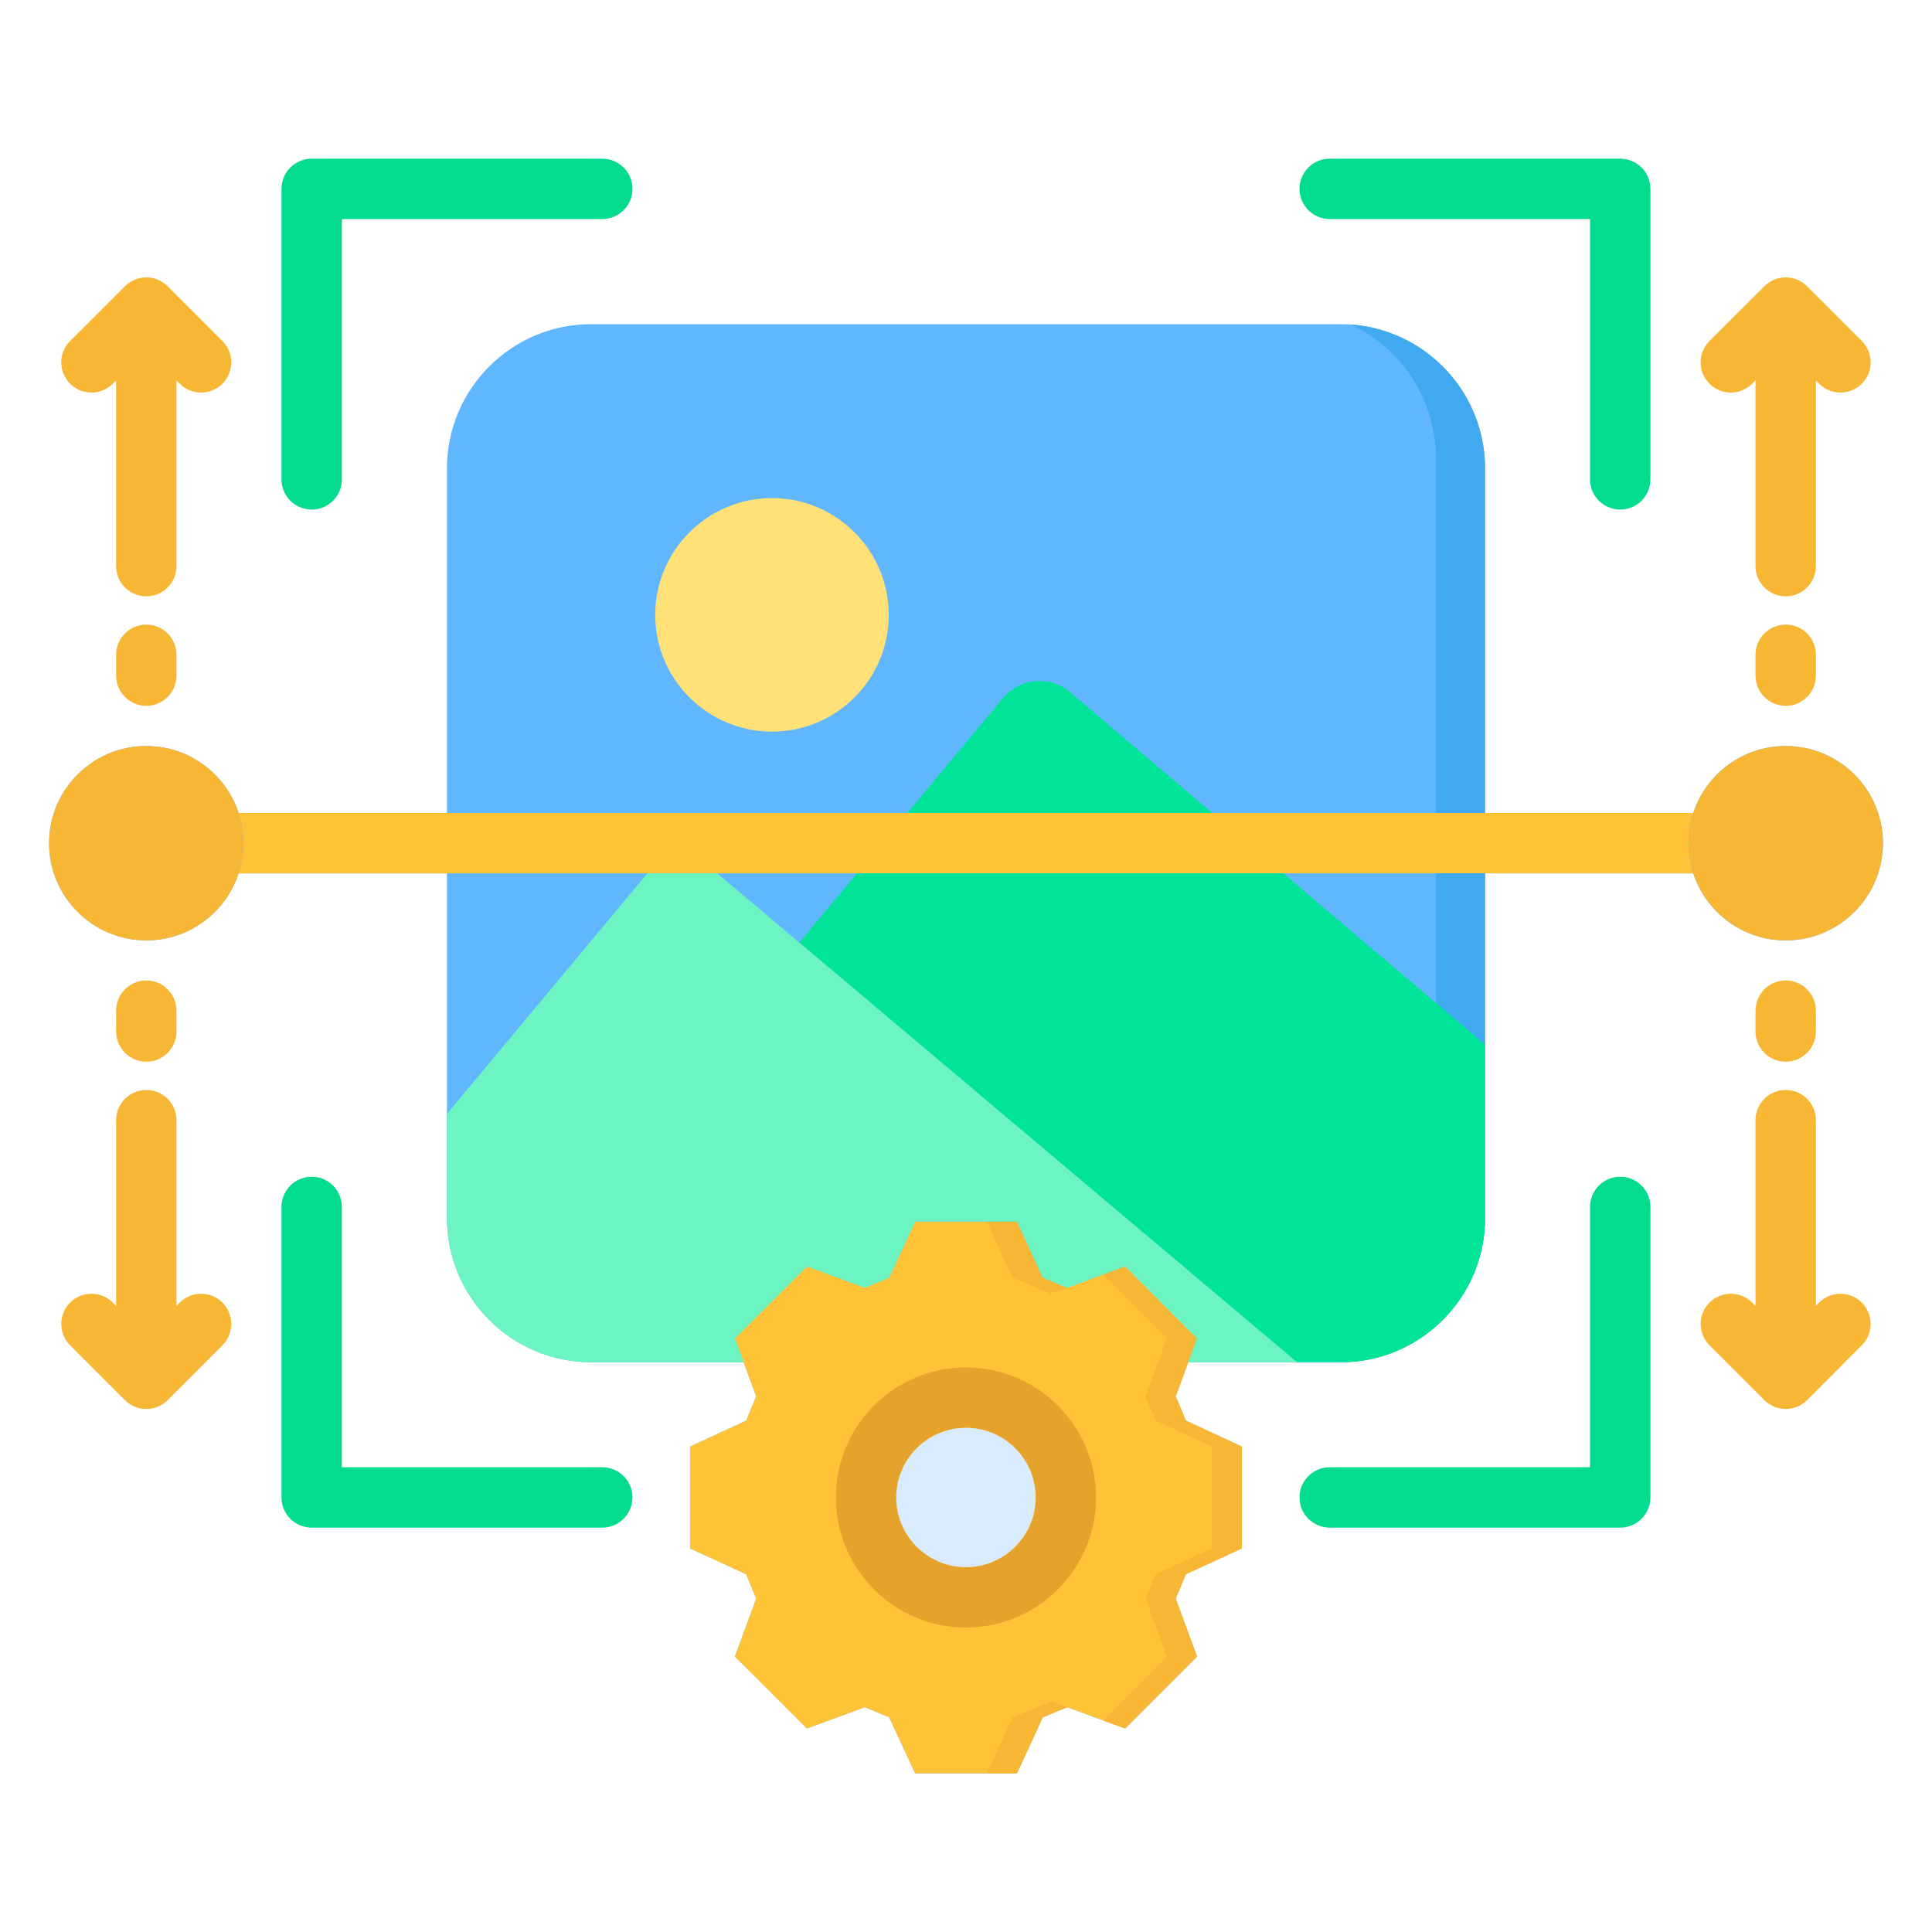 <svg id="Layer_1" viewBox="0 0 512 512" xmlns="http://www.w3.org/2000/svg" data-name="Layer 1"><path d="m473.228 197.7c-11.415 0-21.115 7.455-24.492 17.745h-55.182v-91.323c0-21.073-17.156-38.217-38.244-38.217h-198.647c-21.072 0-38.216 17.144-38.216 38.217v91.323h-55.208c-3.373-10.29-13.063-17.745-24.466-17.745-14.211 0-25.772 11.549-25.772 25.745s11.562 25.772 25.772 25.772c11.407 0 21.098-7.467 24.469-17.772h55.205v91.323c0 21.088 17.144 38.245 38.216 38.245h40.419l3.323 9.037-2.658 6.437-14.869 6.871v26.995l14.868 6.837 2.661 6.457-5.653 15.374 19.092 19.045 15.348-5.643 6.445 2.677 6.876 14.847h26.985l6.843-14.847 6.464-2.679 15.358 5.646 19.054-19.053-5.646-15.359 2.679-6.465 14.846-6.843v-26.985l-14.847-6.875-2.677-6.446 3.319-9.028h40.418c21.088 0 38.244-17.156 38.244-38.245v-91.323h55.179c3.375 10.305 13.077 17.772 24.495 17.772 14.211 0 25.772-11.562 25.772-25.772s-11.562-25.745-25.772-25.745z" fill="#60b7ff"/><path d="m429.377 404.836h-76.987c-4.418 0-8-3.582-8-8s3.582-8 8-8h68.987v-68.987c0-4.418 3.582-8 8-8s8 3.582 8 8v76.987c0 4.418-3.582 8-8 8zm-269.767 0h-77.015c-4.418 0-8-3.582-8-8v-76.987c0-4.418 3.582-8 8-8s8 3.582 8 8v68.987h69.015c4.418 0 8 3.582 8 8s-3.582 8-8 8zm269.767-269.795c-4.418 0-8-3.582-8-8v-68.987h-68.987c-4.418 0-8-3.582-8-8s3.582-8 8-8h76.987c4.418 0 8 3.582 8 8v76.987c0 4.418-3.582 8-8 8zm-346.781 0c-4.418 0-8-3.582-8-8v-76.987c0-4.418 3.582-8 8-8h77.015c4.418 0 8 3.582 8 8s-3.582 8-8 8h-69.015v68.987c0 4.418-3.582 8-8 8z" fill="#03db8d"/><path d="m204.595 131.995c-17.071 0-30.959 13.889-30.959 30.96s13.888 30.932 30.959 30.932 30.933-13.876 30.933-30.932-13.876-30.96-30.933-30.96z" fill="#ffe177"/><path d="m64.518 223.445c0 14.211-11.549 25.772-25.745 25.772s-25.772-11.562-25.772-25.772 11.562-25.745 25.772-25.745 25.745 11.549 25.745 25.745zm408.71-25.745c-14.211 0-25.772 11.549-25.772 25.745s11.562 25.772 25.772 25.772 25.772-11.562 25.772-25.772-11.562-25.745-25.772-25.745z" fill="#f7b634"/><path d="m448.732 231.445c-.825-2.52-1.277-5.208-1.277-8s.453-5.48 1.28-8h-385.496c.826 2.52 1.279 5.207 1.279 8s-.452 5.48-1.276 8h385.491z" fill="#ffc338"/><g fill="#f7b634"><path d="m30.772 273.362c0 4.418 3.582 8 8 8s8-3.582 8-8v-5.527c0-4.418-3.582-8-8-8s-8 3.582-8 8z"/><path d="m47.624 345.208-.852.853v-49.201c0-4.418-3.582-8-8-8s-8 3.582-8 8v49.226l-.884-.884c-3.125-3.124-8.189-3.124-11.314 0-3.124 3.124-3.124 8.189 0 11.313l14.541 14.541c1.501 1.5 3.535 2.343 5.657 2.343h.004c2.123 0 4.158-.846 5.658-2.349l14.514-14.541c3.121-3.127 3.116-8.192-.011-11.313-3.128-3.122-8.193-3.117-11.313.011z"/><path d="m38.772 187.055c4.418 0 8-3.582 8-8v-5.527c0-4.418-3.582-8-8-8s-8 3.582-8 8v5.527c0 4.418 3.582 8 8 8z"/><path d="m44.43 75.861c-3.122-3.122-8.183-3.125-11.309-.005l-14.541 14.513c-3.127 3.121-3.132 8.187-.011 11.313 1.562 1.566 3.612 2.349 5.662 2.349s4.09-.779 5.651-2.338l.89-.888v49.224c0 4.418 3.582 8 8 8s8-3.582 8-8v-49.198l.856.857c3.125 3.125 8.189 3.124 11.314 0 3.124-3.124 3.124-8.189 0-11.313l-14.514-14.513z"/><path d="m473.228 259.834c-4.418 0-8 3.582-8 8v5.527c0 4.418 3.582 8 8 8s8-3.582 8-8v-5.527c0-4.418-3.582-8-8-8z"/><path d="m482.078 345.208-.851.852v-49.2c0-4.418-3.582-8-8-8s-8 3.582-8 8v49.226l-.884-.884c-3.125-3.124-8.189-3.124-11.314 0-3.124 3.124-3.124 8.189 0 11.313l14.541 14.541c1.501 1.5 3.535 2.343 5.657 2.343h.004c2.123 0 4.158-.846 5.658-2.349l14.513-14.541c3.121-3.127 3.116-8.192-.011-11.314s-8.192-3.116-11.313.011z"/><path d="m481.228 173.528c0-4.418-3.582-8-8-8s-8 3.582-8 8v5.527c0 4.418 3.582 8 8 8s8-3.582 8-8z"/><path d="m458.687 104.031c2.045 0 4.09-.779 5.651-2.338l.89-.888v49.224c0 4.418 3.582 8 8 8s8-3.582 8-8v-49.197l.855.855c3.125 3.125 8.189 3.125 11.314 0s3.124-8.189 0-11.313l-14.513-14.513c-3.122-3.121-8.183-3.125-11.309-.005l-14.541 14.513c-3.127 3.121-3.132 8.187-.011 11.313 1.562 1.566 3.612 2.349 5.662 2.349z"/></g><path d="m380.554 265.815v59.37c0 15.885-9.282 29.581-22.577 35.724 19.847-1.375 35.577-17.95 35.577-38.141v-45.907l-13-11.045z" fill="#05d389"/><g fill="#41a9ef"><path d="m380.554 231.445v34.37l13 11.046v-45.416z"/><path d="m380.554 121.704v93.742h13v-91.323c0-20.174-15.727-36.736-35.571-38.113 13.292 6.14 22.571 19.824 22.571 35.695z"/></g><g fill="#00e499"><path d="m321.27 215.445-37.608-31.954c-2.574-2.202-5.845-3.262-9.207-2.985-3.367.277-6.423 1.86-8.629 4.483l-25.373 30.455h80.817z"/><path d="m227.123 231.445-15.292 18.354 131.889 111.214h11.589c21.088 0 38.244-17.156 38.244-38.245v-45.907l-53.452-45.416z"/></g><path d="m329.096 410.347v-26.984l-14.847-6.876-2.677-6.446 5.643-15.349-19.046-19.09-15.372 5.652-6.456-2.66-6.839-14.869h-26.994l-6.87 14.869-6.438 2.659-15.363-5.648-19.082 19.081 5.648 15.364-2.658 6.437-14.869 6.871v26.994l14.868 6.838 2.661 6.456-5.653 15.374 19.092 19.045 15.347-5.643 6.446 2.676 6.876 14.848h26.985l6.843-14.847 6.464-2.679 15.358 5.647 19.054-19.053-5.646-15.359 2.679-6.465z" fill="#ffc338"/><g fill="#f7b634"><path d="m278.381 342.809 4.227-1.555-6.267-2.66-6.839-14.869h-8l6.839 14.869z"/><path d="m329.096 410.347v-26.984l-14.847-6.876-2.677-6.446 5.643-15.349-19.046-19.09-5.853 2.152 16.899 16.938-5.643 15.349 2.677 6.446 14.847 6.876v26.984l-14.846 6.843-2.679 6.465 5.646 15.359-16.903 16.902 5.849 2.151 19.054-19.053-5.646-15.359 2.679-6.465z"/><path d="m278.678 450.862-10.337 4.237-6.843 14.847h8l6.843-14.847 6.576-2.679z"/></g><path d="m255.986 431.31c-19.01 0-34.476-15.465-34.476-34.475s15.466-34.447 34.476-34.447 34.475 15.453 34.475 34.447-15.465 34.475-34.475 34.475zm0-52.921c-10.188 0-18.476 8.275-18.476 18.447s8.288 18.475 18.476 18.475 18.475-8.288 18.475-18.475-8.288-18.447-18.475-18.447z" fill="#e5a32c"/><path d="m255.986 378.389c-10.184 0-18.469 8.278-18.469 18.453s8.285 18.468 18.469 18.468 18.468-8.285 18.468-18.468-8.284-18.453-18.468-18.453z" fill="#d8ecfe"/><path d="m194.755 354.686 19.082-19.082 15.363 5.648 6.438-2.659 6.87-14.869h26.994l6.839 14.869 6.456 2.66 15.372-5.652 19.046 19.09-2.324 6.321h28.829l-153.655-129.568h-18.468c-.169.179-.342.352-.502.542l-52.648 63.196v27.586c0 21.088 17.144 38.245 38.216 38.245h40.419l-2.326-6.327z" fill="#6cf5c2"/></svg>